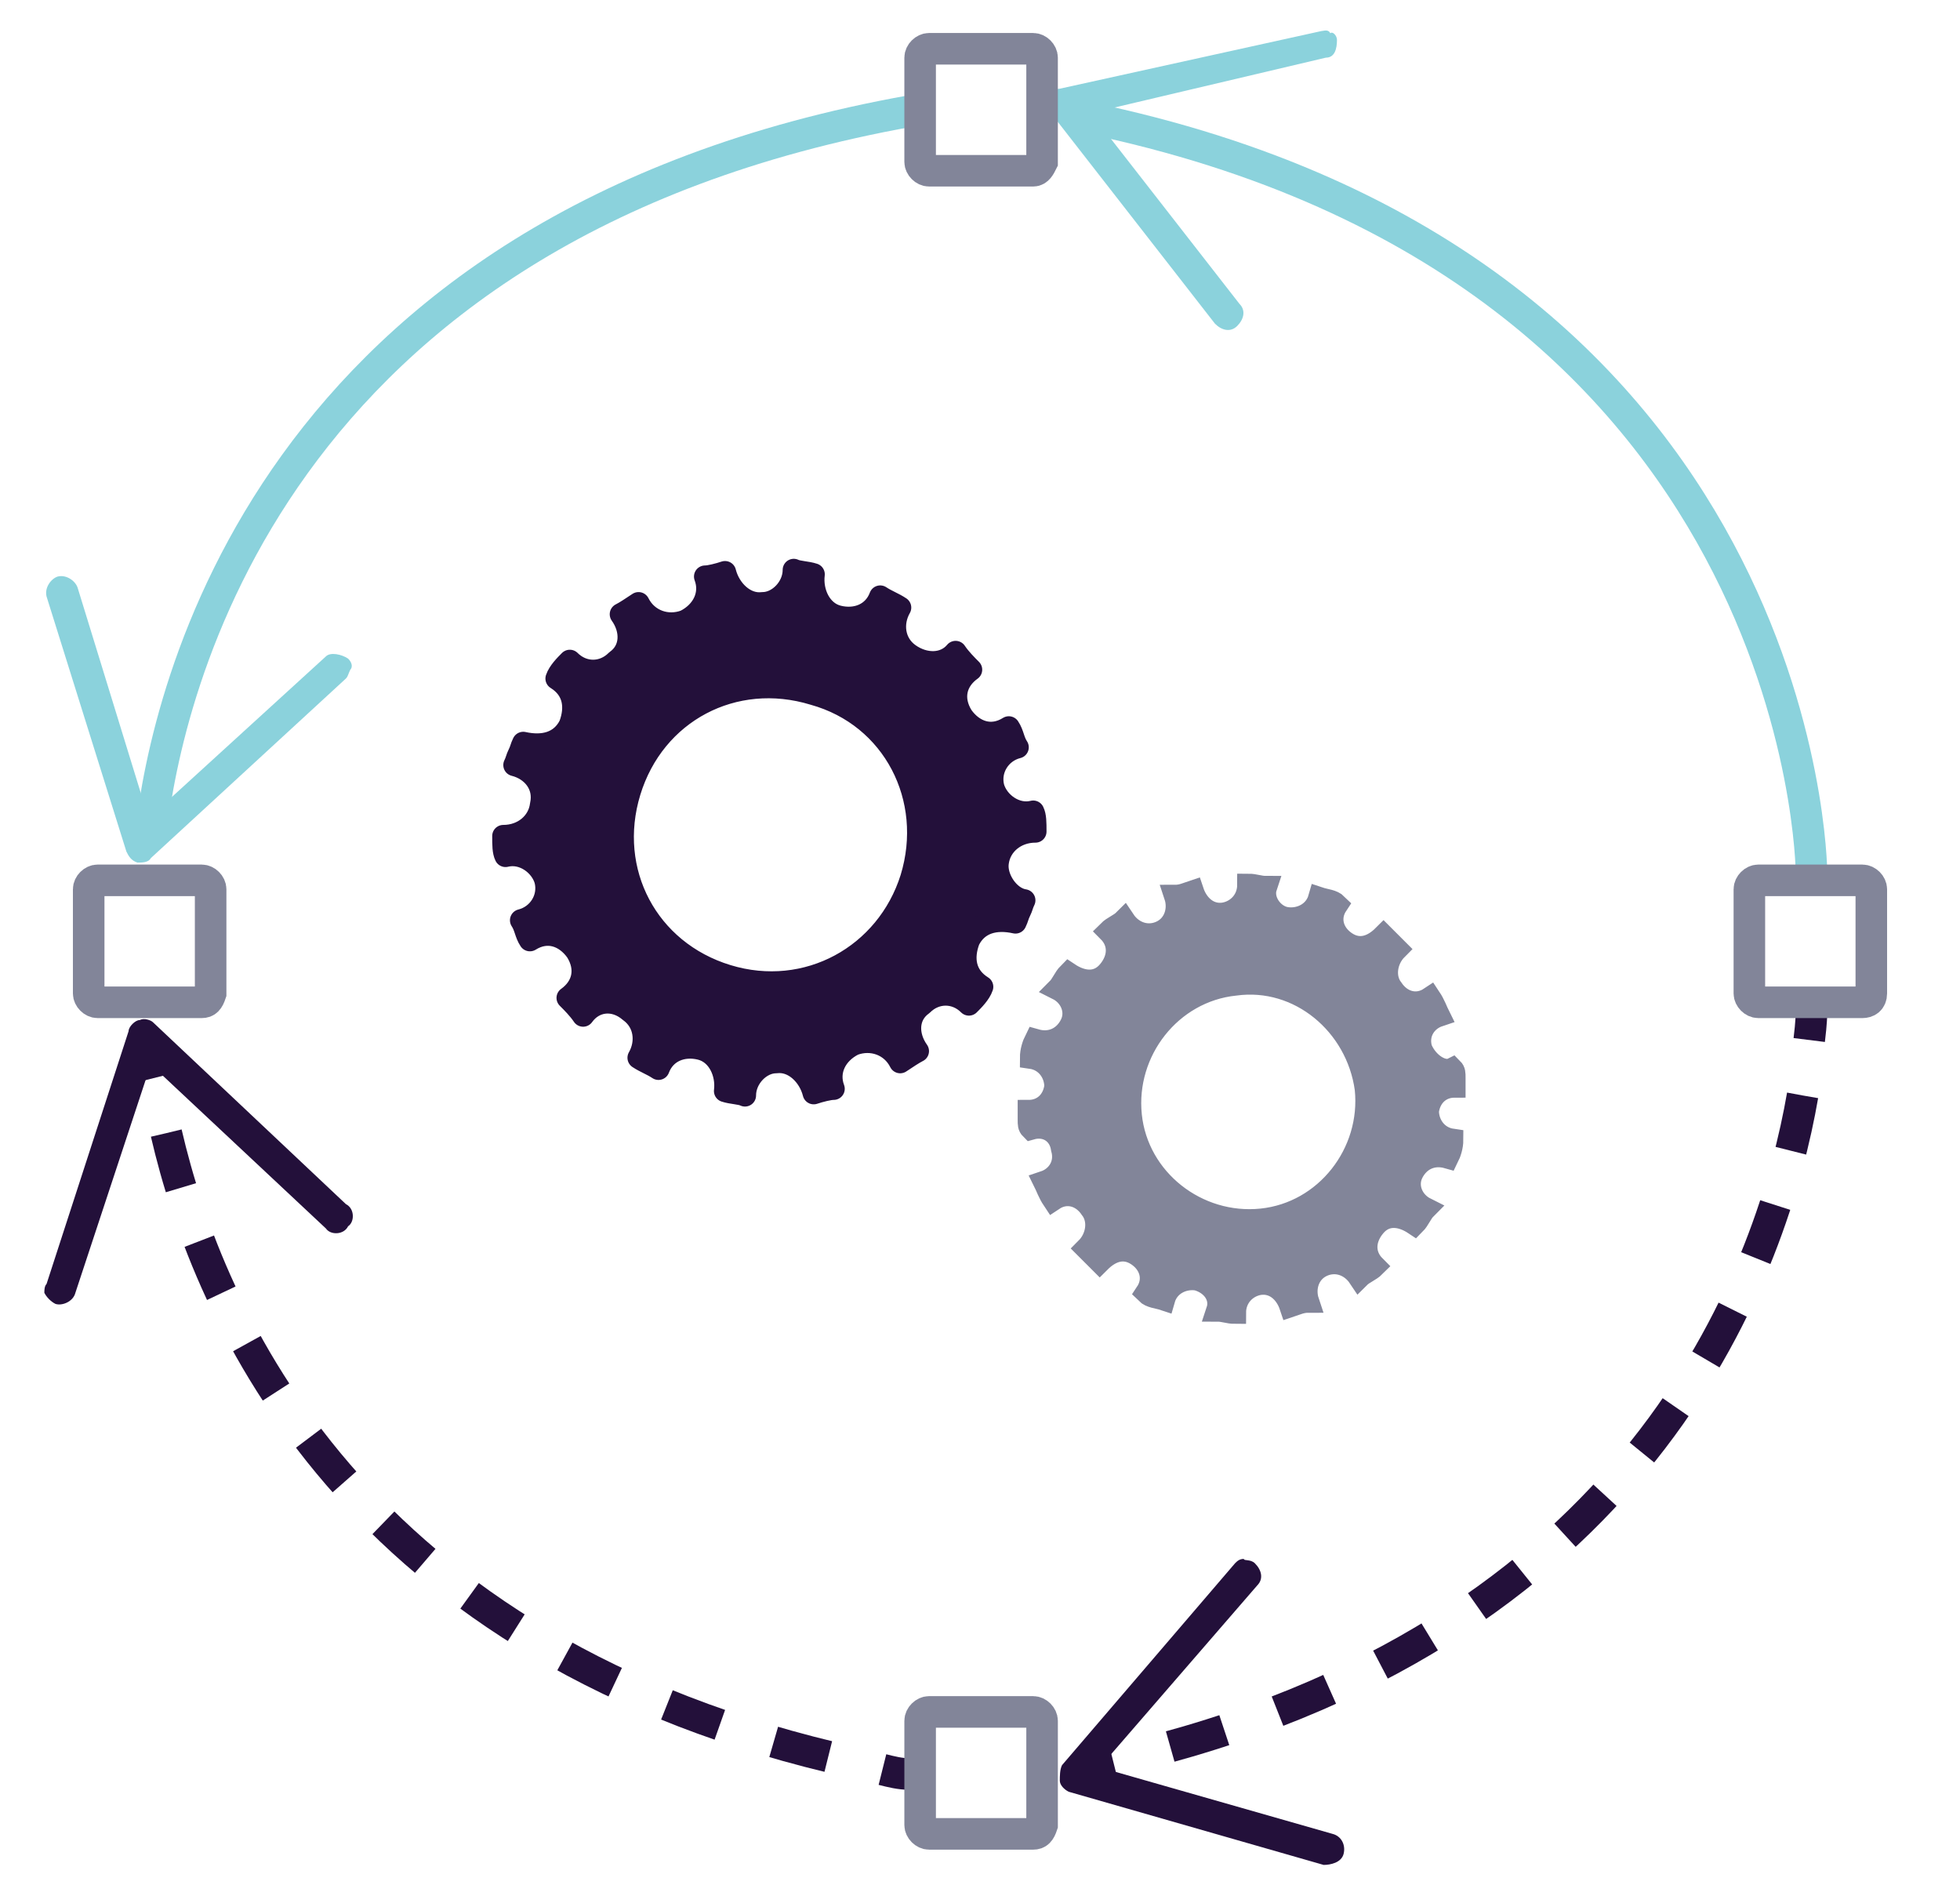 <?xml version="1.0" encoding="utf-8"?>
<!-- Generator: Adobe Illustrator 24.0.1, SVG Export Plug-In . SVG Version: 6.00 Build 0)  -->
<svg version="1.1" id="Layer_1" xmlns="http://www.w3.org/2000/svg" xmlns:xlink="http://www.w3.org/1999/xlink" x="0px" y="0px"
	 viewBox="0 0 88.4 85" style="enable-background:new 0 0 88.4 85;" xml:space="preserve">
<style type="text/css">
	.st0{display:none;}
	.st1{display:inline;fill:#FFFFFF;}
	.st2{display:inline;fill:#8BD2DC;}
	
		.st3{display:inline;fill:none;stroke:#23103A;stroke-width:1.423;stroke-linecap:round;stroke-linejoin:round;stroke-miterlimit:10;}
	
		.st4{display:inline;fill:#FFFFFF;stroke:#23103A;stroke-width:1.423;stroke-linecap:round;stroke-linejoin:round;stroke-miterlimit:10;}
	.st5{display:inline;fill:#23103A;}
	.st6{display:inline;}
	.st7{fill:#8BD2DC;}
	.st8{fill:none;stroke:#23103A;stroke-width:1.423;stroke-linecap:round;stroke-linejoin:round;stroke-miterlimit:10;}
	.st9{display:inline;fill:#F6F6F6;}
	.st10{fill:none;stroke:#8BD2DC;stroke-width:1.423;stroke-miterlimit:10;}
	.st11{fill:none;stroke:#23103A;stroke-width:1.423;stroke-miterlimit:10;}
	.st12{fill:none;stroke:#23103A;stroke-width:1.423;stroke-miterlimit:10;stroke-dasharray:2.549,2.549;}
	.st13{fill:#23103A;}
	.st14{fill:none;stroke:#23103A;stroke-width:1.423;stroke-miterlimit:10;stroke-dasharray:2.549,2.549;}
	.st15{fill:none;stroke:#828599;stroke-width:1.423;stroke-miterlimit:10;}
	.st16{fill:#23103A;stroke:#23103A;stroke-linecap:round;stroke-linejoin:round;stroke-miterlimit:10;}
	.st17{fill:#828599;stroke:#828599;stroke-miterlimit:10;}
</style>
<g id="Layer_1_1_" class="st0">
	<rect x="19.2" y="55.7" class="st1" width="45.7" height="7.1"/>
	<rect x="8.8" y="4.1" class="st2" width="66.3" height="51.6"/>
	<rect x="8.8" y="4.1" class="st3" width="66.3" height="51.6"/>
	<rect x="1" y="62.7" class="st2" width="81.9" height="18.1"/>
	<rect x="16.1" y="11.2" class="st4" width="51.9" height="37.4"/>
	<polyline class="st3" points="19.2,55.7 19.2,62.7 64.8,62.7 64.8,55.7 	"/>
	<polyline class="st3" points="19.2,62.7 83,62.7 83,80.9 1,80.9 1,62.7 8.8,62.7 	"/>
	<line class="st3" x1="83" y1="71.8" x2="52" y2="71.8"/>
	<circle class="st5" cx="46.4" cy="71.8" r="1.5"/>
	<g class="st6">
		<rect x="28.3" y="21.9" class="st7" width="27.5" height="16.1"/>
		<g>
			<line class="st8" x1="32.1" y1="25.3" x2="35.5" y2="25.3"/>
			<line class="st8" x1="39" y1="25.3" x2="51.9" y2="25.3"/>
			<line class="st8" x1="32.1" y1="29.9" x2="45" y2="29.9"/>
			<line class="st8" x1="32.1" y1="34.5" x2="41.4" y2="34.5"/>
			<line class="st8" x1="48.5" y1="29.9" x2="51.9" y2="29.9"/>
			<line class="st8" x1="45.4" y1="34.5" x2="51.9" y2="34.5"/>
		</g>
	</g>
</g>
<g id="Layer_2_1_" class="st0">
	<polygon class="st4" points="40.3,69.5 28.6,69.5 23.8,83.8 45.2,83.8 	"/>
	<rect x="1.7" y="60.3" class="st9" width="65.6" height="9.2"/>
	<path class="st2" d="M67.2,39.6c-1.1,0-2.1-0.3-2.9-0.7c-2-0.1-3.5-1-4.4-2.4c-1.6-0.8-2.6-2.3-2.9-4c-0.8-1.3-1.1-2.9-0.9-4.4
		l-1.9-1.9H1.7v34h65.6L67.2,39.6L67.2,39.6z"/>
	<path class="st4" d="M43.6,41.2c-1,0-2,0.2-2.9,0.5c-3-4.3-7.9-7.1-13.6-7.1c-9.1,0-16.5,7.4-16.5,16.5h42.9
		C53.5,45.7,49,41.2,43.6,41.2z"/>
	<polyline class="st3" points="67.3,39.5 67.3,69.5 1.7,69.5 1.7,26.3 52,26.3 	"/>
	<line class="st3" x1="1.7" y1="60.3" x2="57.6" y2="60.3"/>
	<path class="st5" d="M85.6,29.4c-0.1,0-0.1,0-0.2,0l0,0l0,0c-0.1,0-0.2,0-0.2,0s0,0-0.1,0s-0.1,0-0.2,0l0,0c-0.6,0.2-1,0.6-1.2,1.1
		L81,29.7c0.1-0.8,0.2-1.6,0.2-2.5c0-3.1-1-6-2.7-8.3l1.9-1.9c0.2,0.2,0.5,0.4,0.8,0.4l0,0c0.1,0,0.1,0,0.2,0c0,0,0,0,0.1,0
		s0.2,0,0.3,0c1.1,0,1.9-0.9,1.9-1.9s-0.8-1.8-1.7-1.9c-0.1,0-0.1,0-0.2,0l0,0l0,0c-0.1,0-0.2,0-0.3,0c0,0,0,0-0.1,0s-0.1,0-0.2,0
		l0,0l0,0c-0.8,0.2-1.4,1-1.4,1.9c0,0.3,0.1,0.6,0.2,0.8l-2.3,1.5c-2.4-2.7-5.9-4.5-9.8-4.7l-0.3-2.7c0.9-0.2,1.6-1,1.6-1.9
		c0-1-0.8-1.8-1.7-1.9c-0.1,0-0.1,0-0.2,0l0,0l0,0c-0.1,0-0.2,0-0.2,0s0,0-0.1,0s-0.1,0-0.2,0l0,0c-0.8,0.2-1.4,1-1.4,1.9
		s0.6,1.6,1.4,1.9l0,0c0,0,0.1,0,0.2,0l-0.3,2.7c-3.8,0.2-7.3,1.9-9.7,4.6l-2.4-1.5c0.1-0.2,0.1-0.5,0.1-0.7c0-1-0.8-1.8-1.7-1.9
		c-0.1,0-0.1,0-0.2,0l0,0l0,0c-0.1,0-0.2,0-0.3,0c0,0,0,0-0.1,0s-0.1,0-0.2,0l0,0l0,0c-0.8,0.2-1.4,1-1.4,1.9c0,0.9,0.6,1.6,1.4,1.9
		l0,0c0.1,0,0.1,0,0.2,0c0,0,0,0,0.1,0s0.2,0,0.3,0c0.5,0,1-0.2,1.4-0.6l1.9,1.9c-1.7,2.3-2.8,5.2-2.8,8.3c0,0.7,0.1,1.4,0.2,2.1
		L50.8,30c-0.3-0.5-0.8-0.8-1.4-0.8c-0.1,0-0.1,0-0.2,0l0,0l0,0c-0.1,0-0.2,0-0.2,0s0,0-0.1,0s-0.1,0-0.2,0l0,0
		c-0.8,0.2-1.4,1-1.4,1.9s0.6,1.6,1.4,1.9l0,0l0,0c0.1,0,0.1,0,0.2,0c0,0,0,0,0.1,0s0.2,0,0.3,0c1.1,0,1.9-0.9,1.9-1.9
		c0-0.1,0-0.3,0-0.4l2.7-0.3c0.9,3.7,3.4,6.9,6.6,8.7L59.4,42c-0.1,0-0.1,0-0.2,0l0,0l0,0c-0.1,0-0.2,0-0.3,0c0,0,0,0-0.1,0
		s-0.1,0-0.2,0l0,0c-0.8,0.2-1.4,1-1.4,1.9s0.6,1.6,1.4,1.9l0,0l0,0c0.1,0,0.1,0,0.2,0c0,0,0,0,0.1,0s0.2,0,0.3,0
		c1.1,0,1.9-0.9,1.9-1.9c0-0.8-0.5-1.4-1.1-1.7l1.4-2.3c1.8,0.8,3.7,1.3,5.8,1.3c1.9,0,3.7-0.4,5.3-1l1.5,2.3
		c-0.4,0.4-0.7,0.9-0.7,1.5c0,0.9,0.6,1.6,1.4,1.9l0,0l0,0c0.1,0,0.1,0,0.2,0c0,0,0,0,0.1,0s0.2,0,0.3,0c1.1,0,1.9-0.9,1.9-1.9
		s-0.8-1.8-1.7-1.9c-0.1,0-0.1,0-0.2,0l0,0l0,0l0,0c-0.1,0-0.2,0-0.2,0s0,0-0.1,0s-0.1,0-0.2,0l0,0c-0.1,0-0.1,0-0.2,0.1l-0.9-2.5
		c3.4-1.8,6-4.9,7-8.7l2.7,0.3v0.1c0,0.9,0.6,1.6,1.4,1.9l0,0l0,0c0.1,0,0.1,0,0.2,0c0,0,0,0,0.1,0s0.2,0,0.3,0
		c1.1,0,1.9-0.9,1.9-1.9C87.3,30.3,86.5,29.5,85.6,29.4z M75.4,19.4l-6.3,4L68.2,16C71,16.3,73.5,17.5,75.4,19.4z M67.3,24.8
		c1.2,0,2.1,0.9,2.1,2.1S68.5,29,67.3,29s-2.1-0.9-2.1-2.1C65.2,25.8,66.1,24.8,67.3,24.8z M66.3,16l-0.8,7.3l-6.2-4
		C61.1,17.5,63.6,16.3,66.3,16z M56,27.2c0-2.4,0.7-4.6,2-6.4l5.2,5.1l-7.1,2.4C56.1,28,56,27.6,56,27.2z M61.3,36.7
		c-2.3-1.5-4-3.7-4.8-6.4l7.4-0.9L61.3,36.7z M67.3,38.4c-1.5,0-3-0.3-4.3-0.9l4-6.5l4.2,6.7C69.9,38.2,68.6,38.4,67.3,38.4z
		 M72.8,37l-2.6-7.3l7.8,0.9C77.1,33.3,75.2,35.6,72.8,37z M78.4,28.8l-7.3-2.5l5.4-5.4c1.2,1.8,1.9,4,1.9,6.3
		C78.5,27.8,78.5,28.3,78.4,28.8z"/>
	<line class="st3" x1="6.6" y1="26.3" x2="55" y2="26.3"/>
</g>
<g>
	<g>
		<path class="st10" d="M6.8,37.6C7.5,31.4,12,10.2,41.1,5"/>
		<g>
			<path class="st7" d="M15.7,29.7c-0.3-0.2-0.8-0.3-1-0.1l-8,7.3L3.5,26.5c-0.1-0.3-0.5-0.6-0.9-0.5c-0.3,0.1-0.6,0.5-0.5,0.9
				l3.6,11.5c0.1,0.2,0.2,0.4,0.5,0.5c0.2,0,0.5,0,0.6-0.2l8.8-8.1c0.1-0.1,0.1-0.2,0.2-0.4C15.9,30.1,15.9,29.9,15.7,29.7z"/>
		</g>
	</g>
</g>
<g>
	<g>
		<path class="st10" d="M81.7,39.3c0,0-0.2-27.3-32.7-34"/>
		<g>
			<path class="st7" d="M60.3,1.8c0,0.4-0.1,0.8-0.5,0.8L49.2,5.1l6.7,8.6c0.3,0.3,0.2,0.7-0.1,1c-0.3,0.3-0.7,0.2-1-0.1l-7.4-9.5
				c-0.2-0.2-0.2-0.4-0.1-0.7c0-0.2,0.3-0.4,0.5-0.4l11.8-2.6c0.1,0,0.3-0.1,0.4,0.1C60.1,1.4,60.3,1.6,60.3,1.8z"/>
		</g>
	</g>
</g>
<g>
	<g>
		<path class="st11" d="M81.7,45.7c0,0,0,0.4-0.1,1.2"/>
		<path class="st12" d="M81.3,49.4c-1.3,7.5-6.8,23.9-29.8,29.7"/>
		<path class="st11" d="M50.2,79.4c-0.4,0.1-0.8,0.2-1.2,0.3"/>
		<g>
			<path class="st13" d="M56.6,70.5c0.3,0.3,0.4,0.7,0.1,1l-7.1,8.2l10.5,3c0.4,0.1,0.6,0.5,0.5,0.9c-0.1,0.4-0.6,0.5-0.9,0.5
				l-11.5-3.3c-0.2-0.1-0.4-0.3-0.4-0.5c0-0.2,0-0.5,0.1-0.7l7.8-9.1c0.1-0.1,0.2-0.2,0.4-0.2C56.1,70.4,56.4,70.3,56.6,70.5z"/>
		</g>
	</g>
</g>
<g>
	<g>
		<path class="st11" d="M6.8,47.4c0,0.4,0.1,0.8,0.2,1.2"/>
		<path class="st14" d="M7.5,51.1c1.9,8.2,8.4,23.4,31.1,28.4"/>
		<path class="st11" d="M39.8,79.8c0.4,0.1,0.8,0.2,1.2,0.2"/>
		<g>
			<path class="st13" d="M2.5,58.8c0.3,0.1,0.8-0.1,0.9-0.5L6.8,48l7.9,7.4c0.2,0.3,0.8,0.3,1-0.1c0.3-0.2,0.3-0.8-0.1-1l-8.7-8.2
				C6.8,46,6.5,45.9,6.3,46c-0.2,0-0.5,0.3-0.5,0.5L2.1,57.9C2,58,2,58.2,2,58.3C2.1,58.5,2.3,58.7,2.5,58.8z"/>
		</g>
	</g>
</g>
<path class="st15" d="M46.6,7.7h-4.7c-0.2,0-0.4-0.2-0.4-0.4V2.6c0-0.2,0.2-0.4,0.4-0.4h4.7c0.2,0,0.4,0.2,0.4,0.4v4.7
	C46.9,7.5,46.8,7.7,46.6,7.7z"/>
<path class="st15" d="M46.6,82.7h-4.7c-0.2,0-0.4-0.2-0.4-0.4v-4.7c0-0.2,0.2-0.4,0.4-0.4h4.7c0.2,0,0.4,0.2,0.4,0.4v4.7
	C46.9,82.6,46.8,82.7,46.6,82.7z"/>
<path class="st15" d="M84,45.2h-4.7c-0.2,0-0.4-0.2-0.4-0.4v-4.7c0-0.2,0.2-0.4,0.4-0.4H84c0.2,0,0.4,0.2,0.4,0.4v4.7
	C84.4,45.1,84.2,45.2,84,45.2z"/>
<path class="st15" d="M9.1,45.2H4.4C4.2,45.2,4,45,4,44.8v-4.7c0-0.2,0.2-0.4,0.4-0.4h4.7c0.2,0,0.4,0.2,0.4,0.4v4.7
	C9.4,45.1,9.3,45.2,9.1,45.2z"/>
<g>
	<path class="st16" d="M45,38.9c0.1-0.8,0.8-1.4,1.7-1.4c0-0.4,0-0.7-0.1-0.9c-0.8,0.2-1.6-0.4-1.8-1.1c-0.2-0.8,0.3-1.6,1.1-1.8
		c-0.2-0.3-0.2-0.6-0.4-0.9c-0.8,0.5-1.6,0.2-2.1-0.5c-0.5-0.8-0.3-1.6,0.4-2.1c-0.2-0.2-0.5-0.5-0.7-0.8C42.6,30,41.7,30,41,29.5
		c-0.7-0.5-0.8-1.4-0.4-2.1c-0.3-0.2-0.6-0.3-0.9-0.5c-0.3,0.8-1.1,1.1-1.9,0.9s-1.2-1.1-1.1-1.9c-0.3-0.1-0.7-0.1-0.9-0.2
		c0,0.8-0.7,1.5-1.4,1.5c-0.8,0.1-1.5-0.6-1.7-1.4c-0.3,0.1-0.7,0.2-0.9,0.2c0.3,0.8-0.1,1.6-0.9,2c-0.8,0.3-1.7,0-2.1-0.8
		c-0.3,0.2-0.6,0.4-0.8,0.5c0.5,0.7,0.5,1.6-0.2,2.1c-0.6,0.6-1.5,0.6-2.1,0c-0.2,0.2-0.5,0.5-0.6,0.8c0.8,0.5,0.9,1.3,0.6,2.1
		c-0.4,0.8-1.2,1-2.1,0.8c-0.1,0.2-0.1,0.3-0.2,0.5c-0.1,0.2-0.1,0.3-0.2,0.5c0.8,0.2,1.4,0.9,1.2,1.8c-0.1,0.8-0.8,1.4-1.7,1.4
		c0,0.4,0,0.7,0.1,0.9c0.8-0.2,1.6,0.4,1.8,1.1c0.2,0.8-0.3,1.6-1.1,1.8c0.2,0.3,0.2,0.6,0.4,0.9c0.8-0.5,1.6-0.2,2.1,0.5
		c0.5,0.8,0.3,1.6-0.4,2.1c0.2,0.2,0.5,0.5,0.7,0.8c0.5-0.7,1.4-0.8,2.1-0.2c0.7,0.5,0.8,1.4,0.4,2.1c0.3,0.2,0.6,0.3,0.9,0.5
		c0.3-0.8,1.1-1.1,1.9-0.9c0.8,0.2,1.2,1.1,1.1,1.9c0.3,0.1,0.7,0.1,0.9,0.2c0-0.8,0.7-1.5,1.4-1.5c0.8-0.1,1.5,0.6,1.7,1.4
		c0.3-0.1,0.7-0.2,0.9-0.2c-0.3-0.8,0.1-1.6,0.9-2c0.8-0.3,1.7,0,2.1,0.8c0.3-0.2,0.6-0.4,0.8-0.5c-0.5-0.7-0.5-1.6,0.2-2.1
		c0.6-0.6,1.5-0.6,2.1,0c0.2-0.2,0.5-0.5,0.6-0.8c-0.8-0.5-0.9-1.3-0.6-2.1c0.4-0.8,1.2-1,2.1-0.8c0.1-0.2,0.1-0.3,0.2-0.5
		c0.1-0.2,0.1-0.3,0.2-0.5C45.5,40.5,44.9,39.6,45,38.9z M41.1,39.6c-1.1,3.5-4.7,5.5-8.3,4.4c-3.6-1.1-5.5-4.7-4.4-8.3
		c1.1-3.6,4.7-5.5,8.3-4.4C40.3,32.3,42.2,36,41.1,39.6z"/>
	<path class="st17" d="M64.1,47.3c-0.2-0.7,0.2-1.3,0.8-1.5c-0.1-0.2-0.2-0.5-0.4-0.8c-0.6,0.4-1.3,0.2-1.7-0.4
		c-0.4-0.5-0.3-1.3,0.2-1.8c-0.2-0.2-0.4-0.4-0.6-0.6c-0.5,0.5-1.1,0.7-1.7,0.3c-0.6-0.4-0.8-1.1-0.4-1.7c-0.2-0.2-0.5-0.2-0.8-0.3
		c-0.2,0.7-0.9,1-1.5,0.9s-1.1-0.8-0.9-1.4c-0.3,0-0.5-0.1-0.8-0.1c0,0.7-0.5,1.2-1.1,1.3c-0.7,0.1-1.2-0.4-1.4-1
		c-0.3,0.1-0.5,0.2-0.8,0.2c0.2,0.6,0,1.3-0.6,1.6c-0.6,0.3-1.3,0.1-1.7-0.5c-0.2,0.2-0.5,0.3-0.7,0.5c0.5,0.5,0.5,1.2,0,1.8
		s-1.2,0.5-1.8,0.1c-0.2,0.2-0.3,0.5-0.5,0.7c0.6,0.3,0.9,1,0.6,1.6c-0.3,0.6-0.9,0.9-1.6,0.7c-0.1,0.2-0.2,0.5-0.2,0.8
		c0.7,0.1,1.1,0.7,1.1,1.3c-0.1,0.7-0.6,1.1-1.2,1.1c0,0.2,0,0.3,0,0.4c0,0.2,0,0.3,0.1,0.4c0.7-0.2,1.3,0.2,1.4,0.9
		c0.2,0.7-0.2,1.3-0.8,1.5c0.1,0.2,0.2,0.5,0.4,0.8c0.6-0.4,1.3-0.2,1.7,0.4c0.4,0.5,0.3,1.3-0.2,1.8c0.2,0.2,0.4,0.4,0.6,0.6
		c0.5-0.5,1.1-0.7,1.7-0.3c0.6,0.4,0.8,1.1,0.4,1.7c0.2,0.2,0.5,0.2,0.8,0.3c0.2-0.7,0.9-1,1.5-0.9c0.7,0.2,1.1,0.8,0.9,1.4
		c0.3,0,0.5,0.1,0.8,0.1c0-0.7,0.5-1.2,1.1-1.3c0.7-0.1,1.2,0.4,1.4,1c0.3-0.1,0.5-0.2,0.8-0.2c-0.2-0.6,0-1.3,0.6-1.6
		c0.6-0.3,1.3-0.1,1.7,0.5c0.2-0.2,0.5-0.3,0.7-0.5c-0.5-0.5-0.5-1.2,0-1.8s1.2-0.5,1.8-0.1c0.2-0.2,0.3-0.5,0.5-0.7
		c-0.6-0.3-0.9-1-0.6-1.6c0.3-0.6,0.9-0.9,1.6-0.7c0.1-0.2,0.2-0.5,0.2-0.8c-0.7-0.1-1.1-0.7-1.1-1.3c0.1-0.7,0.6-1.1,1.2-1.1
		c0-0.2,0-0.3,0-0.4c0-0.2,0-0.3-0.1-0.4C65.1,48.4,64.4,48,64.1,47.3z M61.6,49.1c0.3,2.9-1.8,5.6-4.7,5.9
		c-2.9,0.3-5.6-1.8-5.9-4.7c-0.3-2.9,1.8-5.6,4.7-5.9C58.6,44,61.2,46.2,61.6,49.1z"/>
</g>
</svg>
